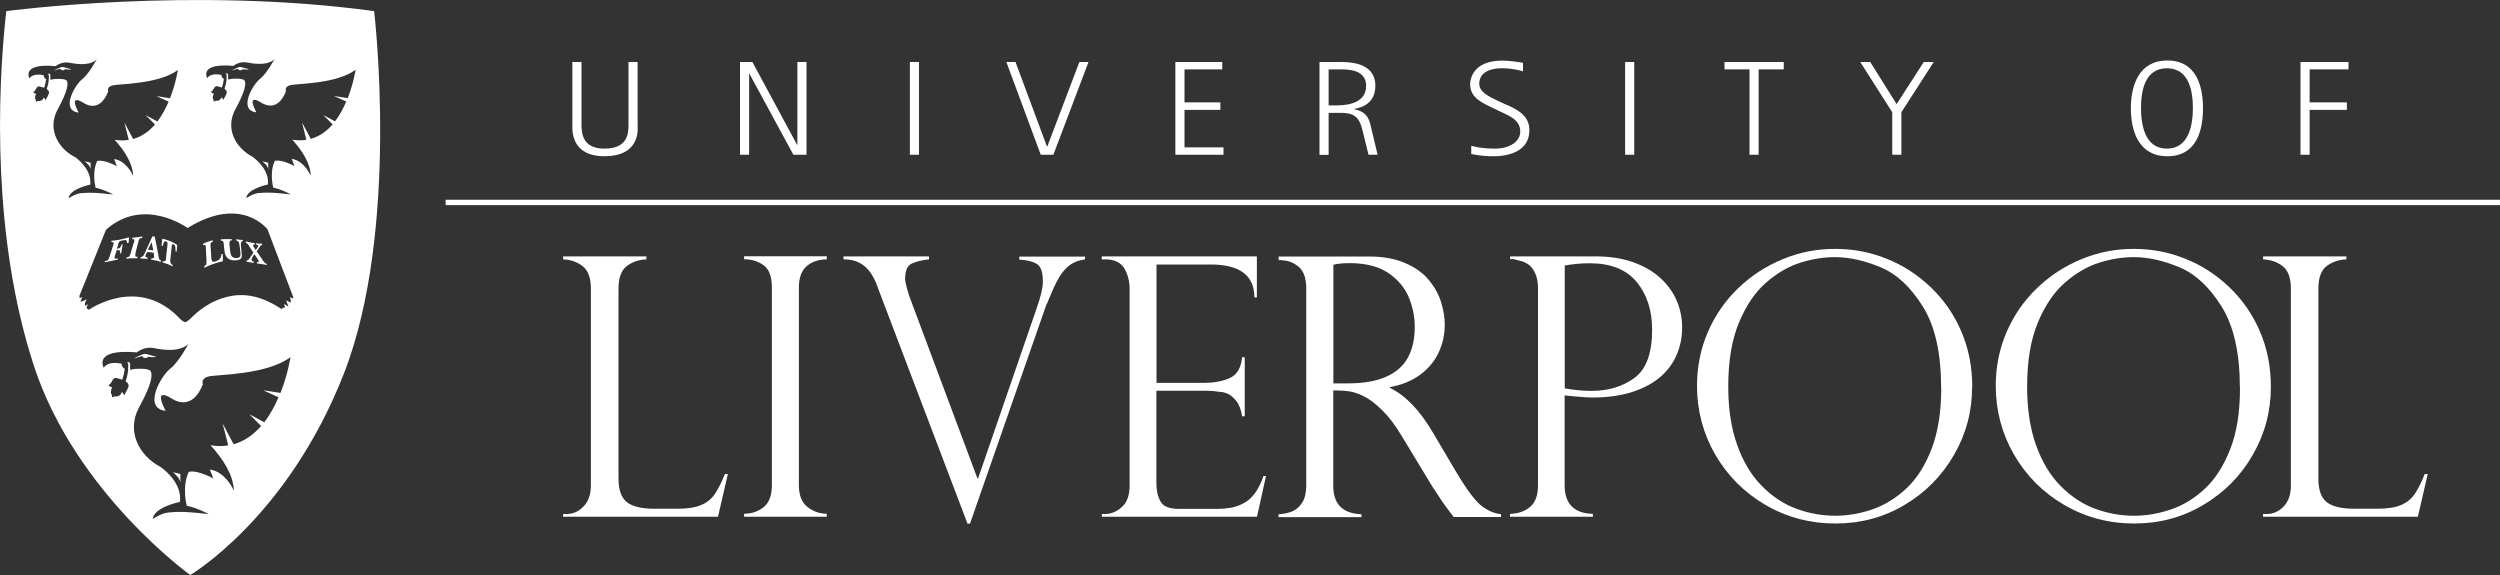 <?xml version="1.0" encoding="UTF-8"?> <svg xmlns="http://www.w3.org/2000/svg" id="Layer_2" data-name="Layer 2" width="200" height="46" viewBox="0 0 200 46"><rect x="0" y="0" width="200" height="46" fill="#333333" stroke="none"/><defs><style> .cls-1 { fill: #fff; } </style></defs><g id="Layer_1-2" data-name="Layer 1"><g><path class="cls-1" d="M45.05,41.12h.28c.51,0,.96-.2,1.35-.6,.39-.4,.59-.96,.59-1.69v-15.73c0-.87-.22-1.47-.66-1.81-.44-.34-.96-.52-1.56-.54v-.24h6.66v.24c-.58,.02-1.1,.19-1.55,.52-.45,.33-.68,.94-.68,1.82v15.21c0,.91,.23,1.53,.68,1.88,.45,.35,1.19,.52,2.22,.52h1.8c.78,0,1.41-.09,1.87-.28,.47-.19,.84-.48,1.11-.86,.27-.39,.55-.93,.83-1.64h.24l-.79,3.42h-12.39v-.22Z"></path><path class="cls-1" d="M66.14,20.51v.24c-.62,0-1.15,.17-1.58,.52-.43,.35-.65,.93-.65,1.74v15.81c0,.8,.23,1.38,.69,1.74,.46,.36,.98,.54,1.54,.54v.24h-6.61v-.24c.6,0,1.12-.18,1.56-.53,.44-.35,.66-.94,.66-1.76v-15.81c0-.87-.22-1.46-.66-1.78-.44-.32-.96-.48-1.56-.48v-.24h6.61Z"></path><path class="cls-1" d="M86.8,20.51v.24c-.53,.07-.97,.25-1.32,.54-.35,.29-.64,.67-.89,1.14-.25,.47-.52,1.09-.83,1.86-.05,.05-.09,.16-.14,.34l-6.02,17.26h-.2l-7.1-18.68s-.02-.09-.06-.17c-.28-.8-.64-1.39-1.08-1.75-.45-.37-1.01-.55-1.68-.54v-.24h6.84v.24c-.57,.06-1.04,.17-1.39,.34-.35,.17-.52,.57-.52,1.22,0,.17,.07,.52,.23,1.05,.02,.05,.04,.1,.05,.15,.01,.05,.02,.09,.03,.12l5.47,14.63h.06l4.69-13.62c.33-.93,.49-1.64,.49-2.11,0-.75-.16-1.22-.48-1.41-.32-.2-.79-.32-1.41-.35v-.24h5.23Z"></path><path class="cls-1" d="M88.14,20.75v-.24h12.41v3.28h-.2c0-1.76-1.17-2.63-3.5-2.63h-4.33v9.47h3.81c.75,0,1.43-.12,2.02-.37,.59-.25,.93-.8,1.02-1.68h.21v4.72h-.21c-.09-.54-.24-.95-.48-1.24-.24-.29-.47-.48-.7-.57-.23-.1-.43-.14-.62-.14-.34-.06-.69-.09-1.06-.09h-4v7.39c0,.56,.1,1.04,.32,1.45,.21,.41,.7,.61,1.48,.61h3.09c.74,0,1.36-.11,1.84-.33,.48-.21,.86-.52,1.14-.9,.28-.39,.51-.85,.7-1.4h.2l-.72,3.26h-12.41v-.22h.28c.44,0,.88-.18,1.3-.54,.42-.36,.64-.94,.64-1.75v-15.7c0-.64-.15-1.2-.43-1.67-.29-.47-.79-.71-1.51-.71h-.28Z"></path><path class="cls-1" d="M102.57,20.81h-.28v-.29h7.21c1.16,0,2.14,.18,2.95,.54,.81,.36,1.43,.81,1.88,1.37,.45,.55,.77,1.13,.96,1.75,.19,.61,.29,1.21,.29,1.81,0,.76-.16,1.48-.47,2.17-.31,.69-.8,1.29-1.46,1.79-.66,.5-1.48,.84-2.46,1.02v.06c1.25,.6,2.4,1.8,3.45,3.59l1.88,3.18c.85,1.42,1.53,2.32,2.04,2.7,.52,.38,1.02,.59,1.52,.63v.23h-3.79c-.16-.21-.31-.41-.45-.6-.14-.19-.29-.4-.45-.62-.09-.14-.23-.36-.42-.64-.18-.29-.3-.45-.33-.49l-2.49-4.11c-.5-.84-1.01-1.52-1.53-2.04-.53-.52-1.01-.9-1.46-1.13-.45-.23-.86-.37-1.22-.42-.36-.06-.79-.08-1.28-.08v7.62c0,1.48,.75,2.24,2.26,2.29v.23h-6.64v-.23c.41-.02,.78-.1,1.1-.23,.32-.14,.59-.37,.8-.71,.21-.33,.32-.79,.32-1.35v-15.76c0-.83-.2-1.41-.61-1.75-.41-.34-.85-.51-1.33-.51Zm4.09,9.86h1.19c1.24,0,2.26-.18,3.06-.54,.8-.36,1.37-.87,1.73-1.54,.36-.67,.54-1.48,.54-2.45,0-.8-.16-1.59-.48-2.36-.32-.77-.87-1.42-1.63-1.94-.77-.52-1.8-.79-3.1-.79-.53,0-.96,.04-1.3,.13v9.48Z"></path><path class="cls-1" d="M120.81,20.75v-.24h6.83c1.14,0,2.15,.16,3.02,.47,.87,.31,1.6,.74,2.18,1.27,.58,.54,1.02,1.14,1.3,1.82,.29,.67,.43,1.38,.43,2.13s-.13,1.43-.4,2.1c-.27,.67-.69,1.27-1.27,1.79-.58,.52-1.33,.94-2.27,1.25-.93,.31-2.01,.46-3.23,.46-.39,0-1.13-.05-2.23-.17v7.19c0,1.48,.75,2.25,2.26,2.29v.23h-6.63v-.23c.65-.02,1.19-.2,1.61-.56,.42-.35,.63-.93,.63-1.74v-15.76c0-.48-.08-.88-.23-1.2-.15-.32-.33-.55-.53-.69-.21-.14-.43-.24-.68-.3-.25-.07-.42-.11-.52-.13h-.28Zm4.37,.49v9.83c.73,.13,1.44,.2,2.15,.2,1.35,0,2.49-.35,3.43-1.04,.94-.69,1.41-1.98,1.41-3.86,0-1.55-.42-2.82-1.24-3.82-.83-.99-2.08-1.49-3.75-1.49-.65,0-1.32,.06-2,.18Z"></path><path class="cls-1" d="M157.77,30.95c0,1.95-.48,3.76-1.45,5.44-.97,1.68-2.28,3.01-3.95,4-1.67,1-3.52,1.49-5.54,1.49s-3.9-.5-5.6-1.49c-1.69-.99-3.03-2.33-4.01-4.02-.97-1.69-1.46-3.52-1.46-5.51,0-1.52,.29-2.96,.87-4.3,.58-1.34,1.39-2.51,2.43-3.51,1.04-1,2.23-1.77,3.57-2.32,1.33-.55,2.72-.82,4.18-.82s2.79,.26,4.1,.78c1.31,.52,2.49,1.28,3.53,2.27,1.04,.99,1.86,2.16,2.45,3.52,.59,1.36,.89,2.84,.89,4.47Zm-2.48,.06c0-2.77-.49-4.94-1.47-6.5-.98-1.57-2.11-2.61-3.4-3.14-1.28-.53-2.49-.8-3.62-.8-.88,0-1.79,.14-2.73,.43-.94,.29-1.86,.81-2.75,1.58-.89,.76-1.62,1.84-2.2,3.22-.58,1.39-.86,3.09-.86,5.13,0,1.79,.24,3.35,.72,4.68,.47,1.33,1.13,2.42,1.97,3.27,.83,.84,1.75,1.45,2.76,1.82,1,.37,2.05,.56,3.13,.56,.97,0,1.95-.17,2.95-.51,.99-.34,1.9-.91,2.73-1.68,.82-.78,1.5-1.83,2.01-3.17,.51-1.33,.77-2.96,.77-4.88Z"></path><path class="cls-1" d="M181.67,30.95c0,1.95-.48,3.76-1.45,5.44-.96,1.68-2.28,3.01-3.95,4-1.67,1-3.51,1.49-5.54,1.49s-3.9-.5-5.6-1.49c-1.69-.99-3.03-2.33-4.01-4.02-.97-1.69-1.46-3.52-1.46-5.51,0-1.52,.29-2.96,.87-4.3,.58-1.34,1.39-2.51,2.43-3.51,1.04-1,2.23-1.77,3.56-2.32,1.33-.55,2.72-.82,4.18-.82s2.79,.26,4.1,.78c1.31,.52,2.49,1.28,3.53,2.27,1.04,.99,1.86,2.16,2.45,3.52,.59,1.36,.89,2.84,.89,4.47Zm-2.48,.06c0-2.77-.49-4.94-1.47-6.5-.98-1.57-2.11-2.61-3.39-3.14-1.28-.53-2.49-.8-3.62-.8-.88,0-1.79,.14-2.73,.43-.94,.29-1.86,.81-2.75,1.58-.89,.76-1.62,1.84-2.2,3.22-.58,1.39-.86,3.09-.86,5.13,0,1.79,.24,3.35,.71,4.68,.48,1.33,1.13,2.42,1.97,3.27,.84,.84,1.75,1.45,2.76,1.82,1,.37,2.05,.56,3.13,.56,.97,0,1.95-.17,2.95-.51,1-.34,1.91-.91,2.73-1.68,.82-.78,1.49-1.83,2.01-3.17,.52-1.33,.77-2.96,.77-4.88Z"></path><path class="cls-1" d="M181.06,41.12h.28c.51,0,.96-.2,1.35-.6,.39-.4,.58-.96,.58-1.69v-15.73c0-.87-.22-1.47-.66-1.81-.44-.34-.96-.52-1.56-.54v-.24h6.66v.24c-.59,.02-1.1,.19-1.56,.52-.45,.33-.68,.94-.68,1.82v15.21c0,.91,.23,1.53,.68,1.88,.45,.35,1.19,.52,2.22,.52h1.8c.78,0,1.41-.09,1.87-.28,.47-.19,.84-.48,1.11-.86,.27-.39,.55-.93,.83-1.64h.24l-.79,3.42h-12.39v-.22Z"></path><path class="cls-1" d="M51.02,10.23c0,.62-.15,2.27-2.68,2.27-2.35,0-2.55-1.65-2.55-2.27V4.96h.73v4.97c0,.68,.05,1.96,1.82,1.96,1.94,0,1.94-1.28,1.94-1.96V4.96h.73v5.27Z"></path><polygon class="cls-1" points="59.2 4.96 60.19 4.96 63.77 11.59 63.79 11.59 63.79 4.96 64.52 4.96 64.52 12.38 63.47 12.38 59.96 5.91 59.93 5.91 59.93 12.38 59.2 12.38 59.2 4.96"></polygon><rect class="cls-1" x="72.79" y="4.96" width=".73" height="7.42"></rect><polygon class="cls-1" points="80.51 4.96 81.24 4.96 83.76 11.73 83.78 11.73 86.35 4.96 87.08 4.96 84.27 12.38 83.26 12.38 80.51 4.96"></polygon><polygon class="cls-1" points="94.03 4.96 97.78 4.96 97.78 5.55 94.76 5.55 94.76 8.19 97.63 8.19 97.63 8.79 94.76 8.79 94.76 11.79 97.88 11.79 97.88 12.38 94.03 12.38 94.03 4.96"></polygon><path class="cls-1" d="M105.56,4.96h1.77c1.04,0,2.7,.23,2.7,1.9s-1.53,1.81-1.7,1.85v.02c1.1,.24,1.22,.83,1.4,1.65l.48,2h-.73l-.43-1.75c-.24-1.02-.48-1.6-1.75-1.6h-1.01v3.36h-.73V4.96Zm.73,3.47h.66c1.18,0,2.34-.34,2.34-1.57,0-1.3-1.46-1.31-2.04-1.31h-.96v2.88Z"></path><path class="cls-1" d="M120.56,8.39c.88,.42,1.79,.86,1.79,2.03,0,1.56-1.43,2.08-2.88,2.08-.99,0-1.58-.15-1.77-.18v-.66c.28,.08,.83,.23,1.95,.23,1,0,1.97-.5,1.97-1.37,0-.97-.99-1.29-1.5-1.55l-.7-.33c-.77-.38-1.81-.79-1.81-1.9,0-.31,.15-1.89,2.56-1.89,.66,0,1.38,.12,1.67,.18v.68c-.27-.09-.9-.25-1.67-.25-1.27,0-1.83,.53-1.83,1.23s.81,1.04,1.49,1.38l.72,.33Z"></path><rect class="cls-1" x="130.01" y="4.96" width=".73" height="7.42"></rect><polygon class="cls-1" points="139.96 5.55 137.96 5.55 137.96 4.96 142.7 4.96 142.7 5.55 140.69 5.55 140.69 12.38 139.96 12.38 139.96 5.55"></polygon><polygon class="cls-1" points="151.38 8.98 148.82 4.96 149.62 4.96 151.73 8.33 153.9 4.96 154.7 4.96 152.11 8.98 152.11 12.38 151.38 12.38 151.38 8.98"></polygon><path class="cls-1" d="M170.47,8.67c0-1.78,.6-3.83,2.92-3.83s2.85,2.05,2.85,3.83-.53,3.83-2.85,3.83-2.92-2.05-2.92-3.83Zm2.88,3.22c1.78,0,2.08-1.93,2.08-3.25s-.29-3.18-2.08-3.18-2.07,1.87-2.07,3.18,.29,3.25,2.07,3.25Z"></path><polygon class="cls-1" points="184.04 4.96 187.88 4.96 187.88 5.55 184.77 5.55 184.77 8.19 187.75 8.19 187.75 8.79 184.77 8.79 184.77 12.38 184.04 12.38 184.04 4.96"></polygon><rect class="cls-1" x="35.65" y="15.98" width="164.35" height=".43"></rect><g><path class="cls-1" d="M12.47,28.52s-.29-.07-.42-.1c-.13-.03-.29-.11-.48-.11-.16,0-.87,.37-.87,.37,.03,.01,.49-.15,.58-.17,.1-.01,.09,0,.14,0,0,.1,.09,.13,.22,.13,.13,0,.21-.08,.23-.11,.15,.05,.37,.05,.48,.04,.08-.01,.13-.04,.11-.05Z"></path><path class="cls-1" d="M7.25,13.02l-.48-.12c.06,.05,.11,.1,.16,.14,0,0,.01,.01,.02,.02,.03,.03,.05,.06,.08,.08,.02,.02,.04,.05,.06,.07,0,0,.01,.01,.02,.02,.08,.11,.14,.23,.14,.34v-.55Z"></path><path class="cls-1" d="M14.03,37.96s.01,.02,.02,.02c.04,.04,.07,.07,.1,.1,.03,.03,.05,.06,.08,.09,0,0,.01,.02,.02,.03,.1,.13,.18,.29,.18,.42v-.7l-.6-.15c.08,.06,.14,.12,.2,.18Z"></path><path class="cls-1" d="M5.69,5.53s-.23-.05-.33-.08c-.1-.02-.23-.09-.38-.09-.13,0-.69,.29-.69,.29,.03,0,.39-.12,.46-.13,.08-.01,.07,0,.11,0,0,.08,.07,.1,.17,.1,.1,0,.17-.06,.19-.09,.12,.04,.3,.04,.38,.03,.07,0,.1-.03,.09-.04Z"></path><path class="cls-1" d="M19.9,5.53s-.23-.05-.33-.08c-.1-.02-.23-.09-.38-.09-.13,0-.69,.29-.69,.29,.03,0,.39-.12,.46-.13,.08-.01,.07,0,.11,0,0,.08,.07,.1,.17,.1,.1,0,.17-.06,.19-.09,.12,.04,.3,.04,.38,.03,.07,0,.1-.03,.09-.04Z"></path><path class="cls-1" d="M21.14,13.04s.01,.01,.02,.02c.03,.03,.05,.06,.08,.08,.02,.02,.04,.05,.06,.07,0,0,.01,.01,.02,.02,.08,.11,.14,.23,.14,.34v-.55l-.48-.12c.06,.05,.11,.1,.16,.14Z"></path><path class="cls-1" d="M29.93,.89C15.36-1.11,.5,.89,.5,.89-.24,7.55-.6,19.12,2.71,29.26c3.32,10.15,12.51,16.74,12.51,16.74,0,0,7.78-4.57,12.29-16.11C32.02,18.34,29.93,.89,29.93,.89ZM5.98,12.56c-1.3-.67-2.24-2.22-1.36-3.82,.8-1.46,.86-2.05,.72-2.28-.14-.22-1.05-.13-1.05-.13,0,0-.12,.04-.26,.05v-.39s-.08-.17-.19-.08c0,0,.06,.04,.07,.15,0,.12-.01,.33-.01,.33-.02,.26-.08,.5-.16,.72,.03,.04,.09,.09,.12,.13,.02,.02,.09,.11,.05,.24-.05,.13-.13,.31-.18,.36-.05,.06-.06,.18-.08,.18,0,0-.06-.13-.11-.18,0-.01-.02-.02-.04-.03-.06,.13-.14,.2-.19,.23-.07,.04-.21,.05-.25,.04-.05,0-.12,.04-.19,.07,0-.02,0-.08,0-.14,0-.04-.06-.07-.07-.16,0-.02,0-.22,.1-.34-.12-.02-.23-.1-.25-.15,.24-.09,.22-.41,.44-.45,.08-.01,.33,.09,.44,.11,.09-.24,.13-.49,.16-.69-.11-.05-.19-.14-.19-.31,0,0-.84-.22-1.14,.25,0,0-.72-1.23,2.1-.98,0,0,.45-.4,1.1-.27,1.46,.3,2-.08,2.18-.28,0,0-.62,1.18-1.18,1.61-.53,.4-1.77,2.48-.27,2.66-.38-.73-.55-1.36,.41-.77,0,0,1.25,.91,1.96-.93,0,0-.16-.35,.35-.48,.5-.13,3.68-.08,5.22-1.23,0,0-.16,1.06-.63,2.26l-1.09-.17,.98,.44c-.23,.54-.53,1.1-.9,1.59l-.94-.51,.75,.75c-.47,.54-1.04,.96-1.75,1.16l-.7-1.32,.35,1.39c-.25,.04-.52,.06-.8,.03-.11,0-.22-.02-.33-.04,.78,.86,1.45,1.88,1.48,2.89,0,0-.5-1.2-1.52-1.35l.22,.58s-.97-.54-1.52-.43c-.02,0-.03,0-.05,0-.46,.94-.13,2.15-.13,2.15,.72,.15,1.4,.54,1.4,.54-1.24-.13-1.7-.18-2.56-.11-.45,.04-1,.41-1,.41,.06-.75,1.73-1.09,1.73-1.09,.12-1.09-.8-1.9-1.23-2.22ZM22.42,31.43l-1.37-.21,1.23,.56c-.29,.68-.66,1.38-1.14,2l-1.19-.64,.94,.94c-.59,.67-1.31,1.21-2.2,1.46l-.88-1.66,.45,1.75c-.32,.05-.65,.07-1.01,.04-.13-.01-.27-.03-.41-.05,.99,1.08,1.83,2.36,1.87,3.64,0,0-.63-1.51-1.92-1.7l.28,.72s-1.22-.68-1.91-.54c-.02,0-.04,0-.06,.01-.57,1.19-.16,2.71-.16,2.71,.91,.19,1.76,.67,1.76,.67-1.55-.17-2.14-.23-3.22-.13-.57,.05-1.26,.52-1.26,.52,.08-.95,2.18-1.37,2.18-1.37,.15-1.37-1-2.39-1.55-2.79-1.64-.85-2.81-2.79-1.71-4.8,1.01-1.84,1.08-2.58,.91-2.87-.17-.28-1.32-.17-1.32-.17,0,0-.15,.05-.32,.06v-.49s-.1-.21-.24-.1c0,0,.08,.05,.09,.19,0,.15-.01,.41-.01,.41-.03,.33-.1,.64-.2,.9,.04,.05,.11,.11,.16,.16,.02,.02,.12,.14,.06,.31-.07,.16-.17,.39-.22,.45-.06,.08-.07,.22-.1,.22,0-.01-.08-.16-.14-.22,0-.01-.03-.03-.06-.04-.07,.16-.17,.26-.23,.29-.09,.05-.26,.06-.32,.05-.06,0-.15,.05-.24,.08,0-.03,.01-.1,0-.17,0-.05-.08-.08-.09-.2,0-.03-.01-.28,.12-.43-.15-.03-.28-.12-.31-.19,.3-.12,.27-.52,.55-.57,.1-.01,.42,.12,.55,.14,.11-.31,.17-.62,.2-.87-.13-.06-.24-.18-.25-.4,0,0-1.05-.28-1.43,.32,0,0-.91-1.54,2.65-1.23,0,0,.57-.51,1.38-.34,1.84,.38,2.52-.1,2.75-.35,0,0-.78,1.48-1.49,2.02-.66,.5-2.22,3.12-.34,3.35-.48-.92-.69-1.72,.52-.97,0,0,1.58,1.14,2.46-1.17,0,0-.2-.44,.44-.61,.63-.17,4.63-.1,6.57-1.55,0,0-.2,1.33-.79,2.84Zm1-7.56l-.24-.1,.08,.19v.25l-.37-.18,.19,.5c-.1-.07-.36-.22-.36-.22l.09,.26-.31,.14c-.77-.51-2.25-1.36-4.02-1.03-1.77,.33-2.87,1.44-3.18,1.75-.31,.31-.46,.34-.46,.34-.21-.02-.41-.24-.41-.24-3.34-3.58-7.31-.75-7.31-.75l-.21-.14,.12-.3-.23,.13v-.22s.13-.3,.13-.3l-.36,.16h-.14s.16-.35,.16-.35l-.23,.1v-.21s2.12-5.27,2.12-5.27c3.03-2.7,6.53-.14,6.53-.14,4.31-2.67,6.39,.11,6.39,.11l2.05,5.39v.14ZM27.81,7.85l-1.09-.17,.98,.44c-.23,.54-.53,1.1-.9,1.59l-.94-.51,.75,.75c-.47,.54-1.04,.96-1.75,1.16l-.7-1.32,.35,1.39c-.25,.04-.52,.06-.8,.03-.11,0-.22-.02-.33-.04,.78,.86,1.45,1.88,1.48,2.89,0,0-.5-1.2-1.52-1.35l.22,.58s-.97-.54-1.52-.43c-.02,0-.03,0-.05,0-.46,.94-.13,2.15-.13,2.15,.72,.15,1.4,.54,1.4,.54-1.24-.13-1.7-.18-2.56-.11-.45,.04-1,.41-1,.41,.06-.75,1.73-1.09,1.73-1.09,.12-1.09-.8-1.9-1.23-2.22-1.3-.67-2.24-2.22-1.36-3.82,.8-1.46,.86-2.05,.72-2.28-.14-.22-1.05-.13-1.05-.13,0,0-.12,.04-.26,.05v-.39s-.08-.17-.19-.08c0,0,.06,.04,.07,.15,0,.12-.01,.33-.01,.33-.02,.26-.08,.5-.16,.72,.03,.04,.09,.09,.12,.13,.02,.02,.09,.11,.05,.24-.05,.13-.13,.31-.18,.36-.05,.06-.06,.18-.08,.18,0,0-.06-.13-.11-.18,0-.01-.02-.02-.04-.03-.06,.13-.14,.2-.19,.23-.07,.04-.21,.05-.25,.04-.05,0-.12,.04-.19,.07,0-.02,0-.08,0-.14,0-.04-.06-.07-.07-.16,0-.02,0-.22,.1-.34-.12-.02-.23-.1-.25-.15,.24-.09,.22-.41,.44-.45,.08-.01,.33,.09,.44,.11,.09-.24,.13-.49,.16-.69-.11-.05-.19-.14-.19-.31,0,0-.84-.22-1.14,.25,0,0-.72-1.23,2.1-.98,0,0,.45-.4,1.1-.27,1.46,.3,2-.08,2.18-.28,0,0-.62,1.18-1.18,1.61-.53,.4-1.77,2.48-.27,2.66-.38-.73-.55-1.36,.41-.77,0,0,1.25,.91,1.96-.93,0,0-.16-.35,.35-.48,.5-.13,3.68-.08,5.22-1.23,0,0-.16,1.06-.63,2.26Z"></path></g><path class="cls-1" d="M9.36,19.9l.11-.02c.12-.02,.19-.11,.26-.33h.09c-.02,.11-.05,.23-.07,.36-.02,.12-.03,.24-.05,.36h-.09c.02-.16-.01-.28-.17-.26h-.1s-.16,.5-.16,.5c-.05,.2,0,.21,.25,.16l-.02,.1c-.16,.03-.34,.07-.53,.11-.16,.03-.26,.06-.52,.1l.04-.09c.27-.05,.29-.14,.36-.35l.28-.86c.08-.24,.07-.34-.15-.33l.03-.09c.17-.01,.4-.04,.62-.08,.27-.05,.52-.12,.79-.2l-.04,.45-.13,.02c0-.31-.11-.26-.41-.2-.2,.04-.23,.05-.29,.27l-.1,.37Z"></path><path class="cls-1" d="M10.72,19.41c.04-.22,.07-.3-.15-.28l.02-.11c.13-.02,.23-.03,.38-.04,.16-.02,.26-.04,.41-.06v.11c-.23,.03-.28,.1-.31,.31l-.22,.86c-.05,.28-.06,.35,.16,.35l-.02,.11c-.14,0-.28,0-.43,0-.13,0-.33,.02-.46,.04l.03-.11c.24-.03,.27-.12,.33-.37l.24-.81Z"></path><path class="cls-1" d="M11.74,20.22c-.03,.07-.05,.11-.1,.21-.06,.14,.09,.16,.17,.18l-.02,.11c-.1-.01-.19-.03-.29-.03-.09,0-.18,0-.27-.01l.02-.11c.2,0,.3-.24,.38-.42,.24-.53,.56-1.24,.56-1.24l.19,.02s.23,1.14,.27,1.39c.03,.22,.04,.25,.07,.36,.01,.07,.1,.14,.16,.16l-.02,.11c-.14-.04-.22-.07-.37-.1-.12-.03-.25-.05-.4-.07l.02-.11c.09,.01,.22,0,.22-.12,0-.05-.02-.18-.02-.22l-.02-.11s-.13-.03-.27-.04c-.13-.02-.24-.02-.24-.02l-.04,.09Zm.29-.22c.12,.01,.23,.03,.23,.03l-.13-.66-.3,.61s.09,0,.19,.01Z"></path><path class="cls-1" d="M14.14,20.14l-.1-.04c0-.25,0-.47-.13-.54-.14-.07-.17,0-.18,.23l-.1,.94c-.03,.26,0,.36,.18,.47v.11c-.16-.08-.29-.14-.4-.18-.13-.05-.26-.09-.41-.14l.02-.1c.23,.06,.24-.01,.26-.27l.11-.94c.02-.2,.05-.3-.1-.36-.19-.07-.21,.12-.27,.36l-.1-.03,.07-.55s.36,.08,.65,.2c.31,.13,.54,.3,.54,.3l-.05,.55Z"></path><path class="cls-1" d="M16.33,21.31c.2-.12,.2-.22,.19-.45l-.05-.96c-.01-.24,0-.37-.23-.28v-.11c.14-.07,.22-.11,.33-.15,.14-.05,.29-.1,.45-.14v.12c-.21,.07-.19,.19-.17,.43l.05,.78c.01,.29,.05,.45,.31,.37,.34-.11,.47-.24,.51-.6h.1s.01,.58,.01,.58c-.46,.1-.94,.28-1.08,.33-.12,.06-.28,.13-.41,.2v-.11Z"></path><path class="cls-1" d="M17.66,19.15c.19-.02,.32-.02,.44-.02,.14,0,.26,0,.44,0v.1c-.2,0-.2,.15-.18,.38l.05,.46c.04,.37,.16,.59,.5,.57,.35-.01,.35-.2,.31-.55l-.05-.39c-.01-.1-.03-.24-.08-.33-.05-.08-.11-.12-.19-.13v-.1c.09,0,.18,.02,.27,.04,.09,.01,.14,0,.25,.02v.1c-.06,0-.12,.04-.14,.13-.03,.1,0,.22,0,.33l.03,.26c.06,.53,.11,.79-.5,.81-.39,.02-.79-.14-.85-.74l-.05-.48c-.02-.24-.02-.36-.25-.36v-.1Z"></path><path class="cls-1" d="M21.05,20.87c.09,.12,.16,.21,.28,.23l.02,.1c-.17-.03-.25-.05-.4-.07-.12-.02-.27-.04-.4-.06v-.1s.1,0,.12,0c.02-.01,.04-.03,.03-.07,0-.05-.09-.18-.12-.22l-.23-.35-.12,.19c-.04,.06-.11,.18-.1,.26,0,.11,.09,.13,.17,.15v.11c-.12-.02-.2-.04-.3-.06-.09-.01-.18-.03-.27-.04v-.11c.12,.02,.2-.09,.26-.2l.28-.42-.32-.49c-.03-.07-.08-.13-.12-.18-.06-.08-.1-.09-.16-.12v-.11c.11,.03,.23,.06,.36,.09,.12,.02,.24,.04,.35,.05v.11c-.05,0-.14-.02-.13,.07,0,.06,.02,.08,.06,.15l.15,.22,.1-.15c.04-.05,.06-.08,.09-.14,.05-.07-.06-.13-.16-.14v-.11c.08,.01,.16,.02,.24,.03,.09,0,.14,0,.22,0l.04,.11c-.12,0-.17,.08-.24,.2l-.21,.31,.53,.78Z"></path></g></g></svg> 